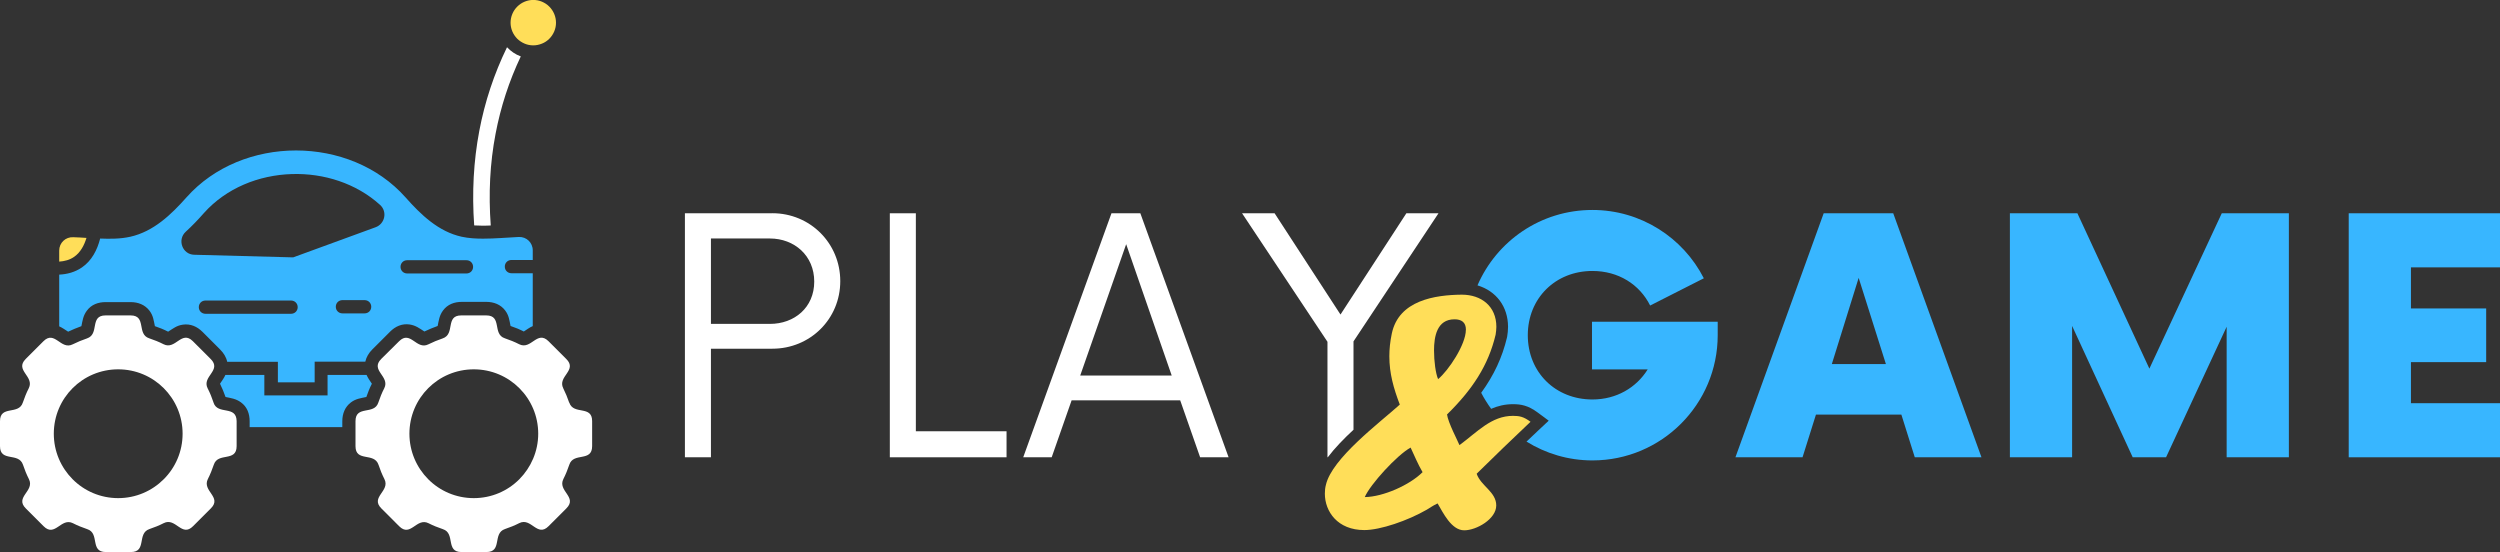 <?xml version="1.0" encoding="UTF-8"?>
<svg xmlns="http://www.w3.org/2000/svg" id="Warstwa_1" viewBox="0 0 430.31 95.01">
  <rect x="0" y="0" width="430.31" height="95.01" fill="#333333" stroke="none"/>
  <defs>
    <style>.cls-1{fill:#38b6ff;}.cls-1,.cls-2,.cls-3{stroke-width:0px;}.cls-2{fill:#ffde59;}.cls-3{fill:#fff;}</style>
  </defs>
  <path id="tire_-_back" class="cls-3" d="M97.97,69.3c-.29-.85-.62-1.66-1.02-2.46-1.04-2.06,2.51-3.08.52-5.05l-3.06-3.06c-1.97-1.96-2.98,1.57-5.05.52-.78-.4-1.61-.73-2.46-1.02-2.2-.71-.41-3.94-3.2-3.94h-4.31c-2.8,0-.99,3.22-3.2,3.96-.85.29-1.66.62-2.46,1.02-2.06,1.04-3.08-2.51-5.05-.52l-3.06,3.03c-1.97,1.97,1.56,2.99.52,5.05-.41.78-.73,1.61-1.02,2.46-.71,2.2-3.93.4-3.93,3.2v4.31c0,2.8,3.22.99,3.96,3.2.28.85.61,1.66,1.02,2.47,1.04,2.06-2.51,3.08-.52,5.05l3.06,3.06c1.97,1.97,2.98-1.56,5.05-.52.78.4,1.61.73,2.47,1.02,2.2.71.4,3.94,3.2,3.94h4.29c2.8,0,1-3.22,3.2-3.96.85-.29,1.66-.61,2.46-1.02,2.06-1.04,3.08,2.52,5.05.52l3.06-3.06c1.97-1.96-1.56-2.98-.52-5.05.4-.78.73-1.61,1.02-2.46.71-2.2,3.93-.4,3.93-3.2v-4.32c0-2.77-3.22-.99-3.93-3.17ZM89.39,82.49c-2.01,2.02-4.79,3.25-7.84,3.25s-5.83-1.23-7.84-3.25-3.24-4.79-3.24-7.84,1.23-5.83,3.24-7.84,4.79-3.24,7.84-3.24,5.83,1.23,7.84,3.24c2.02,2.02,3.25,4.79,3.25,7.84s-1.26,5.83-3.25,7.84Z"></path>
  <path id="tire_-_front" class="cls-3" d="M36.76,69.3c-.28-.85-.61-1.66-1.02-2.46-1.04-2.06,2.51-3.08.52-5.05l-3.06-3.06c-1.97-1.96-2.98,1.57-5.05.52-.78-.4-1.61-.73-2.47-1.02-2.2-.71-.4-3.94-3.2-3.94h-4.31c-2.8,0-.99,3.22-3.2,3.96-.85.29-1.66.62-2.46,1.02-2.06,1.04-3.08-2.51-5.05-.52l-3.03,3.03c-1.97,1.97,1.56,2.99.52,5.05-.4.78-.73,1.61-1.02,2.46-.71,2.2-3.93.4-3.93,3.2v4.31c0,2.8,3.22.99,3.96,3.2.28.85.61,1.66,1.02,2.47,1.04,2.06-2.52,3.08-.53,5.05l3.06,3.06c1.97,1.97,2.99-1.56,5.05-.52.78.4,1.61.73,2.46,1.02,2.2.71.4,3.94,3.2,3.94h4.31c2.8,0,.99-3.22,3.2-3.96.85-.29,1.66-.61,2.46-1.02,2.06-1.04,3.08,2.52,5.05.52l3.06-3.06c1.97-1.96-1.56-2.98-.52-5.05.4-.78.73-1.61,1.02-2.46.71-2.2,3.93-.4,3.93-3.2v-4.32c-.05-2.77-3.27-.99-3.98-3.17ZM28.18,82.49c-2.02,2.02-4.79,3.25-7.84,3.25s-5.83-1.23-7.84-3.25-3.24-4.79-3.24-7.84,1.23-5.83,3.24-7.84,4.79-3.24,7.84-3.24,5.83,1.23,7.84,3.24,3.25,4.79,3.25,7.84-1.23,5.83-3.25,7.84Z"></path>
  <path id="antenna_-_top" class="cls-2" d="M95.7,3.91c0,.52-.1,1.02-.3,1.49s-.48.9-.85,1.27c-.36.36-.79.65-1.27.84s-.97.3-1.49.3-1.02-.1-1.49-.3-.9-.48-1.27-.84c-.36-.37-.65-.79-.85-1.27-.2-.48-.3-.98-.3-1.49s.1-1.02.3-1.5c.2-.48.48-.9.85-1.27s.79-.65,1.27-.85.97-.3,1.49-.3,1.02.1,1.49.3.91.48,1.27.85c.36.36.65.79.85,1.27s.3.98.3,1.5Z"></path>
  <path id="antenna_-_wire" class="cls-3" d="M83.14,38.84c.45,0,.88,0,1.33-.03-.4-5.47-.14-10.73.83-15.78.88-4.63,2.32-9.06,4.34-13.32-.92-.33-1.73-.9-2.37-1.58-2.23,4.59-3.82,9.38-4.77,14.39-.99,5.21-1.28,10.64-.88,16.28.5.02,1.02.05,1.52.05Z"></path>
  <path id="light" class="cls-2" d="M14.89,40.95c-.76-.05-1.52-.1-2.28-.12-1.33-.07-2.42.97-2.42,2.3v1.9c.92-.07,1.8-.28,2.58-.83,1.09-.76,1.73-1.99,2.11-3.24Z"></path>
  <path id="chassis" class="cls-1" d="M64.01,66.05c-.33-.49-.66-.95-.92-1.52h-6.71v3.53h-10.88v-3.53h-6.7c-.24.55-.59.99-.93,1.52.36.73.67,1.49.95,2.28.99.21,1.78.29,2.66.93,1.07.78,1.49,1.96,1.49,3.24v1.02h15.95v-1.02c0-1.28.45-2.46,1.49-3.24.85-.64,1.66-.71,2.65-.93.26-.78.57-1.54.95-2.28Z"></path>
  <path id="body" class="cls-1" d="M10.19,47.28v8.89c.57.26,1.02.59,1.54.92.73-.35,1.49-.66,2.28-.95.21-.99.29-1.78.93-2.65.78-1.07,1.96-1.49,3.24-1.49h4.31c1.28,0,2.46.45,3.25,1.49.64.85.71,1.66.92,2.65.78.26,1.54.57,2.28.95.85-.54,1.47-1.06,2.54-1.21,1.3-.19,2.46.33,3.36,1.23l3.06,3.06c.59.59,1.04,1.3,1.21,2.11h8.72v3.53h6.33v-3.56h8.72c.17-.78.59-1.49,1.21-2.11l3.06-3.06c.9-.9,2.06-1.42,3.36-1.23,1.07.17,1.68.66,2.54,1.21.73-.35,1.49-.67,2.28-.95.21-.99.28-1.78.92-2.66.78-1.07,1.97-1.49,3.24-1.49h4.22c1.28,0,2.47.45,3.25,1.49.64.85.71,1.66.92,2.66.78.26,1.54.57,2.28.95.52-.33.97-.69,1.54-.93v-9.1h-3.67c-.64,0-1.14-.49-1.14-1.14s.5-1.14,1.14-1.14h3.67v-1.66c0-1.33-1.09-2.37-2.42-2.3-2.04.1-4.1.29-6.14.29-1.23,0-2.46-.07-3.67-.33-4.01-.88-7.04-3.81-9.67-6.78-9.57-10.76-28.13-10.76-37.7,0-2.63,2.96-5.66,5.88-9.67,6.78-1.71.38-3.46.38-5.19.31-.5,1.97-1.45,3.82-3.15,4.98-1.19.81-2.51,1.16-3.89,1.23ZM70.08,44.79h10.21c.64,0,1.14.49,1.14,1.14s-.5,1.14-1.14,1.14h-10.21c-.64,0-1.14-.5-1.14-1.14s.49-1.14,1.14-1.14ZM50.1,54.01h-14.74c-.64,0-1.14-.5-1.14-1.14s.49-1.14,1.14-1.14h14.74c.64,0,1.14.5,1.14,1.14s-.5,1.14-1.14,1.14ZM62.76,53.94h-3.82c-.64,0-1.14-.49-1.14-1.14s.5-1.14,1.14-1.14h3.82c.64,0,1.14.5,1.14,1.14s-.49,1.14-1.14,1.14ZM31.97,39.89c1.11-1.02,2.14-2.09,3.13-3.22,3.84-4.29,9.43-6.54,15.15-6.71,5.49-.17,11.06,1.59,15.17,5.31,1.28,1.16.85,3.24-.76,3.84l-14.2,5.19-17.02-.45c-2.04-.03-2.98-2.58-1.47-3.96Z"></path>
  <path id="P" class="cls-3" d="M132.94,36.71h-15.05v42h4.48v-18.69h10.57c6.51,0,11.69-5.11,11.69-11.63s-5.18-11.69-11.69-11.69ZM132.52,55.75h-10.15v-14.7h10.15c4.2,0,7.63,2.94,7.63,7.42s-3.43,7.28-7.63,7.28Z"></path>
  <path id="L" class="cls-3" d="M157.64,74.23v-37.52h-4.48v42h20.09v-4.48h-15.61Z"></path>
  <path id="Y" class="cls-3" d="M206.57,78.71h4.9l-15.19-42h-4.97l-15.19,42h4.9l3.43-9.8h18.69l3.43,9.8ZM185.93,64.64l7.91-22.61,7.84,22.61h-15.75Z"></path>
  <path id="A" class="cls-1" d="M329.58,78.71h11.48l-15.19-42h-11.97l-15.19,42h11.55l2.31-7.35h14.7l2.31,7.35ZM315.3,62.67l4.62-14.84,4.69,14.84h-9.31Z"></path>
  <path id="M" class="cls-1" d="M382.42,36.71l-12.46,26.74-12.39-26.74h-11.62v42h10.71v-22.61l10.43,22.61h5.74l10.43-22.47v22.47h10.71v-42h-11.55Z"></path>
  <path id="E" class="cls-1" d="M430.31,46.02v-9.31h-26.04v42h26.04v-9.31h-15.33v-7.07h12.95v-9.24h-12.95v-7.07h15.33Z"></path>
  <path class="cls-1" d="M274.02,55.39v8.19h9.59c-1.96,3.15-5.39,5.18-9.52,5.18-6.37,0-11.12-4.69-11.12-11.06s4.76-11.06,11.12-11.06c4.48,0,8.12,2.31,9.94,5.95l9.24-4.69c-3.57-7-10.85-11.76-19.18-11.76-8.9,0-16.48,5.35-19.78,12.98,3.2.96,5.26,3.63,5.26,7.15,0,.59-.07,1.15-.15,1.66l-.03.15c-.81,3.42-2.24,6.5-4.44,9.53.5.97,1.08,1.88,1.71,2.76,1.13-.49,2.36-.8,3.76-.8s2.62.23,4.22,1.41l1.93,1.43-1.75,1.64c-.6.57-1.32,1.24-2.07,1.96,3.29,2.04,7.17,3.24,11.35,3.24,11.9,0,21.56-9.66,21.56-21.56v-2.31h-21.63Z"></path>
  <path id="_" class="cls-2" d="M247.45,86.66c.92,1.54,2.35,4.62,4.58,4.62,2.09,0,5.51-1.93,5.51-4.28s-2.66-3.35-3.37-5.46c2.35-2.33,6.79-6.61,9.27-8.94-1.2-.89-1.91-1.02-3.03-1.02-3.69,0-6.09,2.74-9.2,5.04-.26-.68-1.96-3.87-2.14-5.28,4.34-4.26,7.1-8.41,8.36-13.72.07-.47.13-.91.13-1.36,0-3.53-2.56-5.54-5.96-5.54-4.55.05-10.84.94-12.04,6.71-.29,1.38-.42,2.66-.42,3.9,0,2.93.73,5.51,1.8,8.31-3.48,3.14-11.68,9.25-12.72,13.82-.13.49-.18.99-.18,1.51,0,3.08,2.19,6.27,6.79,6.27,2.77,0,7.47-1.62,10.74-3.5.67-.39,1.01-.68,1.88-1.09ZM234.91,85.56c.92-2.17,5.57-7.26,7.89-8.52.65,1.38,1.25,2.85,2.06,4.23-2.19,2.2-6.79,4.26-9.96,4.29ZM252.31,56.77c0,2.53-2.98,7-4.78,8.49-.42-.97-.7-3.06-.7-4.94,0-2.38.49-5.36,3.53-5.36,1.2,0,1.96.52,1.96,1.8Z"></path>
  <path class="cls-3" d="M228.49,78.71h.05c1.22-1.61,2.79-3.22,4.43-4.74v-15.21l14.63-22.05h-5.53l-11.34,17.43-11.34-17.43h-5.6l14.7,22.12v19.88Z"></path>
</svg>
